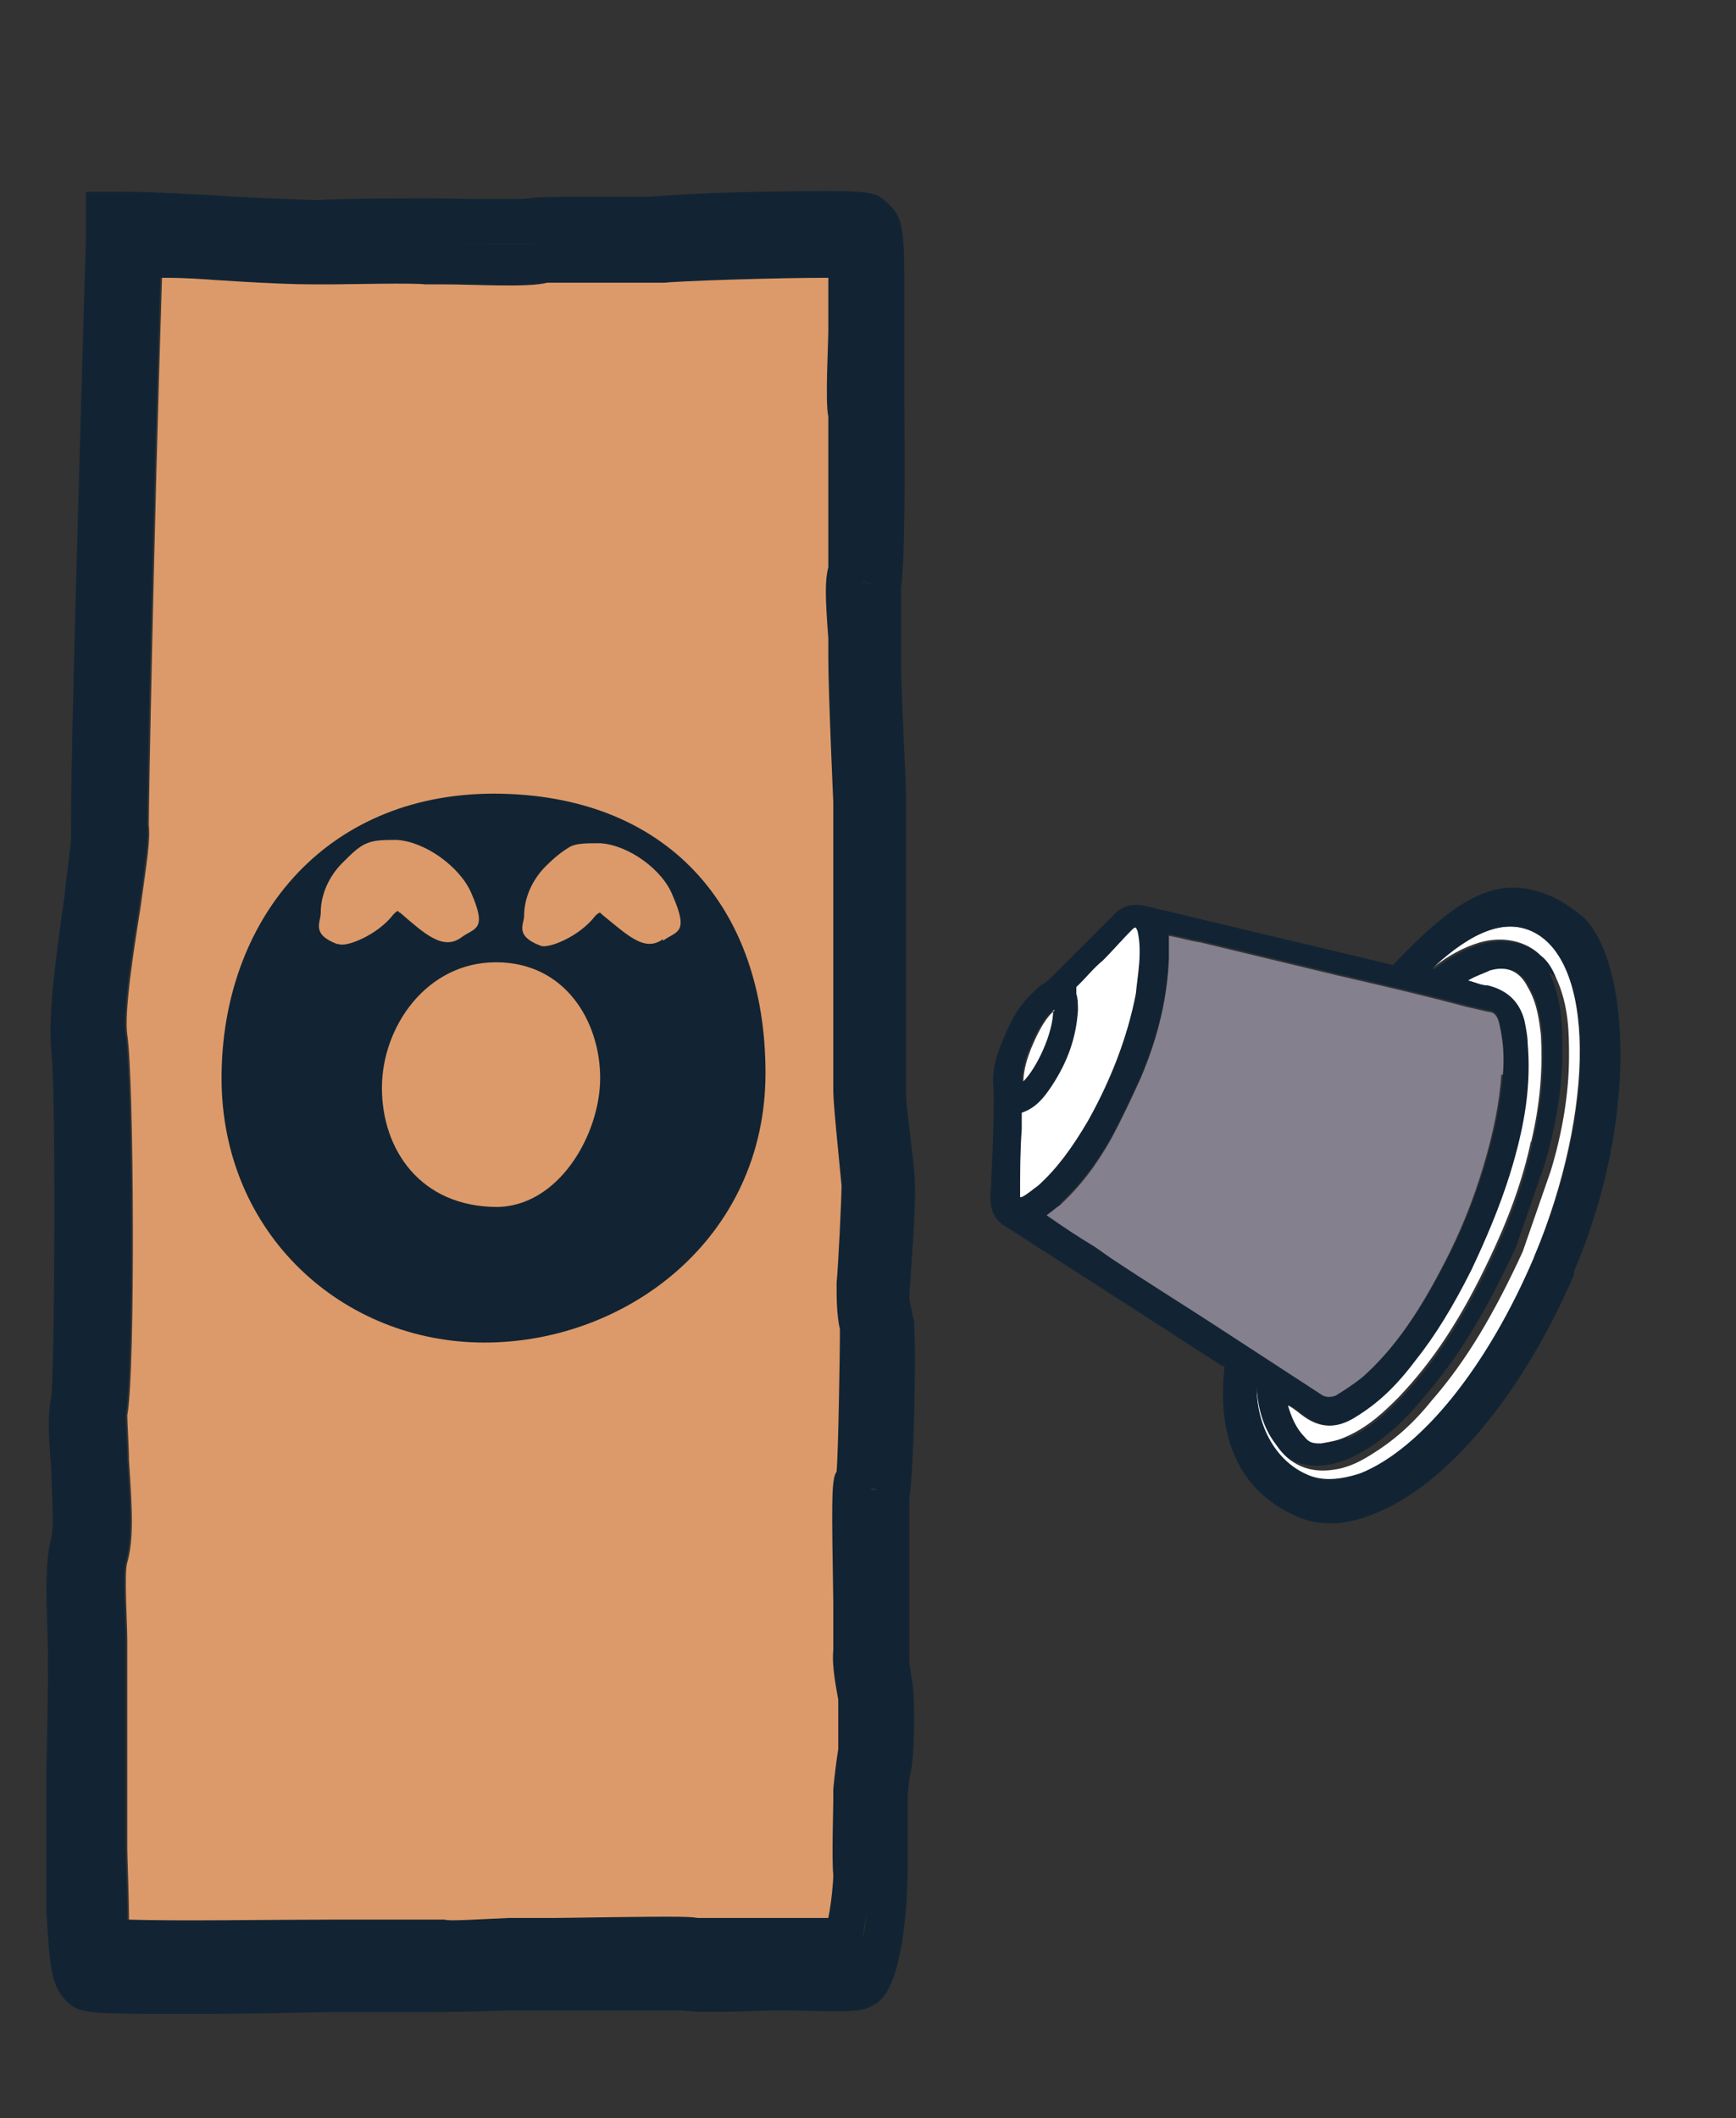 <?xml version="1.0" encoding="UTF-8"?> <svg xmlns="http://www.w3.org/2000/svg" id="Calque_2" version="1.1" viewBox="0 0 105 128.1"><rect x="0" y="0" width="105" height="128.1" fill="#333333" stroke="none"/><defs><style> .st0 { fill: #122433; } .st1 { fill: #85808d; } .st2 { fill: #dc9a6a; } .st3 { fill: #fff; } </style></defs><g><path class="st0" d="M5.1,111.6h0c0,0,0,0,0,0ZM5.2,101.5h0s0,0,0,0h0ZM6.6,51.3c0-.2,0-.4,0-.5,0,.1,0,.3,0,.5ZM7.5,119c.8,0,1.6,0,2,0,.7,0,1.4,0,2.3,0-1.7,0-3.2,0-4.3,0ZM19.6,14.4v.5h0v-.5ZM19.6,14.5v.4h0v-.4ZM19.6,14.6v.2s0,0,0,0v-.2ZM19.7,14.8s0,0,0,0v.6c0,0,0-.6,0-.6ZM32.5,14.7c-.6.1-2.7.1-4.4,0,1.8,0,3.9,0,4.4,0h0ZM39.6,14.2v.5h0v-.5ZM39.6,14.3v.4c0,0,0,0,0,0v-.4ZM40,16h0s0,0,0,0ZM41.5,118.6v.3s0-.3,0-.3c0,0,0,0,0,0ZM46.7,118.6h0s0,0,0,0h0s0,0,0,0v.3c0,0,0,0,0,0v-.4ZM46.1,14.4c-.2,0-.4,0-.6,0,.4,0,.8,0,1.1,0-.2,0-.4,0-.6,0ZM50.5,14.3c-.7,0-1.6,0-2.7,0,1.4,0,2.7,0,3.4,0-.2,0-.5,0-.8,0ZM52.2,117.2c0-.5.2-1.1.2-1.7,0,.6-.2,1.2-.2,1.7ZM52.2,38.6c0,.2,0,.3,0,.5,0-.1,0-.3,0-.5ZM51.8,40h.2s.3.1.3.1h0s0,0,0,0,0,0,0,0h0s-.5,0-.5,0ZM52.3,34.3c0-.7,0-1.9,0-3.2,0,1.3,0,2.5,0,3.2ZM52.4,15.3v.3c0,0,0,.1,0,.2,0-.2,0-.3,0-.5ZM52.5,113.2h-.2s.2,0,.2,0h0s0,0,0,0ZM52.4,113.3h.2s-.2,0-.2,0ZM52.7,108.6c0,.1,0,.3,0,.4,0-.1,0-.3,0-.4h0ZM52.7,35.3l-.5-.2h0s0,0,0,.1h0s.6.1.6.1h0ZM52.7,89.9h0s0,0,0,0h0ZM53,71.5h0s0,0,0,0h0ZM52.7,89.9s0,0,0,0c0,0,0,0,0,0h.4c0,0-.4,0-.4,0ZM40,16h0s0,0,0,0Z"></path><path class="st0" d="M55.3,80.3c0-.2,0-.5-.1-.7,0-.2-.2-.9-.2-1.1h0c0-.6.5-6.2.3-7.5,0-.5-.5-4.2-.5-4.7v-12.9c0,0,0-.3,0-.6v-.2c0-3,0-4,0-4.5,0-.6-.3-6.7-.3-7.7,0-.4,0-.8,0-2,0-1.2,0-2.1,0-2.5s0-.2,0-.3h0c.3-2.2.2-10.1.2-10.9h0c0-.4,0-3.3,0-3.8,0-.6,0-2.5,0-3.6,0-3.4-.1-4.2-1-5-.8-.8-1.1-.8-7.7-.7-5.1.1-6.3.3-6.8.3-.3,0-1.9,0-2.7,0h0c-3,0-3.9,0-4.5.1-.7.1-5.3,0-5.9,0h0c-.8,0-5.7,0-6.8.1-.6,0-5.8-.2-6.4-.3-.5,0-3.6-.2-5.4-.2h-2.3c0,0,0,2.6,0,2.6-.4,14-.9,30.5-.9,35.3s0,1,0,1.2c0,.4-.3,2.4-.4,3.5-.5,3.5-1,7.1-.8,9.3.3,2.7.2,19.2,0,21-.2.9-.2,2.1,0,4.3,0,1,.2,3.6,0,4.2-.4,1.5-.3,3.8-.2,6.7,0,.4,0,1.1,0,1.4,0,.5,0,1.5-.1,6.3v.2c0,1.5,0,3.5,0,3.9,0,1,0,3.9,0,4,.2,3.8.4,4.6,1.1,5.4.7.8,1.1.9,5.6.9s5.5,0,10.2-.1c2.6,0,5.8,0,6.3,0,.5,0,1.5,0,4.8-.1h0c.7,0,1.3,0,1.5,0s.6,0,1.2,0h.1c5.9,0,7.5,0,7.7,0h0c1.4.2,4.3,0,5.5,0h0s0,0,0,0c.1,0,.8,0,1.2,0,3.7.1,4.3.1,5.1-.5,1.7-1.3,1.8-7.1,1.8-8.1h0c0-.4,0-2.8,0-3.2,0-.2,0-.5,0-.9,0-.5.1-1.5.2-1.8.2-.8.3-4.7,0-5.8,0-.2-.1-.6-.1-.8,0-.4,0-.9,0-3.5,0-1.6,0-5.7,0-6.4.3-1.7.4-9.3.3-10.1ZM5.1,111.6h0s0,0,0,0h0ZM52.3,32.1c0,.6,0,1.1,0,1.6,0-.5,0-1,0-1.6ZM52.2,35.2c0,0,0,0,0-.1h0s0,0,0,0l.5.2h0s-.6-.1-.6-.1h0ZM52.2,39.1c0-.2,0-.3,0-.5,0,.2,0,.3,0,.5ZM40,15.9h0s0,0,0,0c0,0,0,0,0,0ZM39.6,14.3v.4c0,0,0,0,0,0h0v-.5c0,0,0,.5,0,.5v-.4ZM32.5,14.7h0c-.5.1-2.6.1-4.4,0,1.7,0,3.8,0,4.4,0ZM19.7,14.8v.6c0,0,0-.6,0-.6h0ZM19.6,14.5v.4c0,0,0-.2,0-.2v.2s0,0,0,0h0v-.5s0,.5,0,.5v-.4ZM9.5,119c-.5,0-1.2,0-2,0,1.1,0,2.6,0,4.3,0-.9,0-1.6,0-2.3,0ZM41.5,118.9v-.3s0,0,0,0v.3ZM46.7,118.9v-.3c0,0,0,0,0,0h0s0,0,0,0h0v.4s0,0,0,0ZM50.6,80.6c0,.2,0,.3,0,.5,0,.9-.1,7.1-.2,8.1-.2.7-.2,1.7-.1,7.7,0,1,0,2.5,0,2.9-.1,1,.2,2.4.3,3,0,.6,0,2.6,0,3-.1.6-.2,1.4-.3,2.4h0c0,.3,0,.6,0,.7,0,.6-.1,3.5,0,4.5,0,.4-.1,1.6-.3,2.6-.6,0-1.3,0-1.8,0h0c-1.2,0-1.5,0-1.8,0-.6,0-3.7,0-4.3,0-.5-.1-1.6-.1-8.6,0-.6,0-1,0-1.1,0-.2,0-.8,0-1.7,0-2.3.1-3.6.2-3.9.1-.3,0-.8,0-7,0-3.6,0-9.2.1-12.1,0,0-1.6-.1-3.7-.1-4.3,0-.3,0-.6,0-4.6,0-1.8,0-4.7,0-5.5,0-.5,0-1.1,0-2.5,0-1-.2-4.1,0-4.7.4-1.4.3-3.2.1-6.2,0-.7-.1-2.3-.1-2.7.5-2.6.4-20.5,0-23-.2-1.4.4-5.2.8-7.7.4-2.9.6-4.1.5-5,0-1.4.3-17.4.8-33.1,1.6,0,2.6.1,2.7.1,0,0,4.2.3,6.4.3s1,0,1.2,0c.5,0,5.1-.1,5.6,0h1.2c0,.1,0,0,0,0,1.8,0,5.1.2,6.2-.1.4,0,2.5,0,3.4,0,2.4,0,3.1,0,3.7,0,.8-.1,6.7-.3,9.9-.3,0,1.4,0,2.9,0,3.2,0,.8-.2,4.3,0,5.2,0,.8,0,7.9,0,9.1-.2.8-.2,1.7,0,4.3,0,.2,0,.4,0,.7,0,.3,0,.5,0,.5h0c0,0,0,0,0,0,0,2.1.3,8.7.3,8.7,0,.1,0,.7,0,3.7,0,.5,0,.8,0,.9v12.9c0,.8.4,4.6.5,5.7,0,.8-.2,4.9-.3,5.9,0,.9,0,1.9.2,2.8ZM47.8,14.3c1,0,1.9,0,2.7,0s.5,0,.8,0c-.8,0-2,0-3.4,0ZM51.8,40h.5s0,0,0,0c0,0,0,0,0,0h0s-.3,0-.3,0h-.2ZM52.2,117.2c0-.5.2-1.1.2-1.7,0,.6-.1,1.2-.2,1.7ZM52.6,113.3h-.2s.2,0,.2,0h-.2s.2,0,.2,0h0s0,0,0,0ZM52.7,90s0,0,0,0c0,0,0,0,0,0h0s0,0,0,0h0s.4.1.4.1h-.4Z"></path><path class="st2" d="M50.5,89.2c-.2.7-.2,1.7-.1,7.7,0,1,0,2.5,0,2.9-.1,1,.2,2.4.3,3,0,.6,0,2.6,0,3-.1.6-.2,1.4-.3,2.4h0c0,.3,0,.6,0,.7,0,.6-.1,3.5,0,4.5,0,.4-.1,1.6-.3,2.6-.6,0-1.3,0-1.8,0h0c-1.2,0-1.5,0-1.8,0-.6,0-3.7,0-4.3,0-.5-.1-1.6-.1-8.6,0-.6,0-1,0-1.1,0-.2,0-.8,0-1.7,0-2.3.1-3.6.2-3.9.1-.3,0-.8,0-7,0-3.6,0-9.2.1-12.1,0,0-1.6-.1-3.7-.1-4.3,0-.3,0-.6,0-4.6,0-1.8,0-4.7,0-5.5,0-.5,0-1.1,0-2.5,0-1-.2-4.1,0-4.7.4-1.4.3-3.2.1-6.2,0-.7-.1-2.3-.1-2.7.5-2.6.4-20.5,0-23-.2-1.4.4-5.2.8-7.7.4-2.9.6-4.1.5-5,0-1.4.3-17.4.8-33.1,1.6,0,2.6.1,2.7.1,0,0,4.2.3,6.4.3s1,0,1.2,0c.5,0,5.1-.1,5.6,0h1.2c0,.1,0,0,0,0,1.8,0,5.1.2,6.2-.1.4,0,2.5,0,3.4,0,2.4,0,3.1,0,3.7,0,.8-.1,6.7-.3,9.9-.3,0,1.4,0,2.9,0,3.2,0,.8-.2,4.3,0,5.2,0,.8,0,7.9,0,9.1-.2.8-.2,1.7,0,4.3,0,.2,0,.4,0,.7,0,.3,0,.5,0,.5h0c0,0,0,0,0,0,0,2.1.3,8.7.3,8.7,0,.1,0,.7,0,3.7,0,.5,0,.8,0,.9v12.9c0,.8.4,4.6.5,5.7,0,.8-.2,4.9-.3,5.9,0,.9,0,1.9.2,2.8,0,.2,0,.3,0,.5,0,.9-.1,7.1-.2,8.1Z"></path><path class="st0" d="M40,16h0s0,0,0,0ZM53,71.5h0s0,0,0,0h0ZM53,71.5h0s0,0,0,0h0Z"></path><path class="st0" d="M6.6,51.3c0-.2,0-.4,0-.5,0,.1,0,.3,0,.5Z"></path></g><path class="st0" d="M29.9,48c-10.4,0-16.5,7.8-16.5,17.2s7.3,16,15.9,16,17-6.3,17-16.3-5.9-16.9-16.5-16.9ZM20.4,57.1c-1.6-.6-1-1.3-1-1.9,0-1.1.5-2.2,1.3-3,.6-.6,1-1,1.5-1.2.5-.2,1-.2,1.8-.2,1.7.1,3.8,1.6,4.5,3.2,1,2.3.2,2.1-.6,2.7-1.1.8-2.2-.2-3.7-1.5,0,0-.1,0-.1-.1-.1,0-.2.1-.3.2-1,1.3-2.9,2-3.3,1.8ZM30.1,73c-4.7,0-7-3.5-7-7.2s2.7-7.6,6.9-7.6,6.3,3.6,6.3,7-2.5,7.8-6.3,7.8ZM40.1,56.8c-1.1.8-2.1-.2-3.7-1.5,0,0,0,0-.1-.1-.1,0-.2.1-.3.2-1,1.3-2.9,2-3.3,1.8-1.6-.6-1-1.3-1-1.8,0-1.1.5-2.2,1.3-3,.6-.6,1-.9,1.5-1.2.4-.2,1-.2,1.8-.2,1.7.1,3.8,1.6,4.4,3.2,1,2.3.2,2.1-.6,2.7Z"></path><g><g><path class="st0" d="M93.8,59.4c-.8-1.7-2.3-2.4-4.1-1.9-1,.3-1.8.8-2.6,1.4-.2.2-.4.2-.7.1,0,0,0,0-.1,0,0,0-.2,0-.3,0,0,0-.2,0-.3,0,0,0-.2,0-.3,0h0c-.2,0-.4-.1-.6-.2-.1,0-.3,0-.4-.1,0,0-.2,0-.3,0-.9-.2-1.9-.4-2.8-.7-4-1-8.1-1.9-12.1-2.9-.6-.2-1.1,0-1.6.5-1.2,1.2-2.4,2.4-3.6,3.6-.4.4-.9.8-1.4,1.2-.8.8-1.3,1.9-1.7,3-.3.8-.5,1.6-.4,2.4,0,.3.1.6,0,1,0,1.9-.1,3.7-.2,5.6,0,.6.2,1,.6,1.3,1.9,1.2,3.8,2.4,5.6,3.6,2.5,1.6,4.9,3.2,7.4,4.8,0,0,.1,0,.2.1,0,0,.1,0,.2.1.3.2.7.4,1,.7,0,0,.1,0,.2.1,0,0,.1,0,.2.1,0,0,0,0,0,0,.3.2.4.3.4.7.1,1.2.4,2.4,1.1,3.4.7,1,1.7,1.5,3,1.3.8-.1,1.5-.4,2.2-.8,1.4-.8,2.6-1.9,3.6-3.2,2.3-2.7,4-5.7,5.4-8.9l1.7-4.8c.7-2.2,1.1-4.5,1.1-6.8,0-1.6,0-3.1-.8-4.6ZM64,60.3c.5,1.6-1.2,5.3-2.5,5.8-.6-1.3,1.1-5.3,2.5-5.8ZM61.3,72.3c0-1.8.1-3.6.2-5.4.9-.2,1.4-.9,1.9-1.6.9-1.3,1.5-2.7,1.5-4.3,0-.4-.1-.9-.2-1.5.5-.5,1.1-1.2,1.7-1.8.6-.6,1.2-1.3,1.8-1.9.2-.2.4-.3.6-.2.3,0,.4.3.4.5.3,1.3.1,2.7-.1,4-.5,2.8-1.6,5.4-3,7.9-.8,1.5-1.8,2.8-3,4-.3.3-.7.5-1,.8-.4.3-.9,0-.8-.5ZM73.2,80.3c-2-1.3-4.1-2.6-6.2-4-1.5-.9-2.9-1.9-4.4-2.8.4-.3.8-.7,1.2-1,1.2-1.1,2.2-2.5,3-3.9.7-1.2,1.3-2.4,1.8-3.7.9-2.2,1.6-4.6,1.6-7,0-.7,0-1.3,0-2,.8.2,1.6.4,2.4.6,2.8.7,5.5,1.3,8.3,2,1.5.4,3,.7,4.5,1.1h0c0,0,.2,0,.2,0,1,.2,2.1.5,3.1.7.4.1.8.2,1.3.3.6.1.9.5,1.1,1.1.3,1,.3,2.1.2,3.2-.1,2-.5,3.8-1.1,5.7-.6,2-1.4,4-2.4,5.9-1.3,2.6-2.8,5-5,6.9-.5.4-1.1.8-1.6,1.1-.4.3-.9.2-1.3,0-2.2-1.4-4.4-2.9-6.6-4.3ZM93.1,69.1c-.6,2.5-1.4,4.9-2.5,7.2-1.5,3.1-3.2,6-5.6,8.5-.9,1-2,1.9-3.3,2.5-.5.2-1.1.3-1.7.4-.5,0-1-.2-1.4-.5-.9-.9-1.1-2-1.3-3.2.7.4,1.3.8,1.9,1.2.9.6,1.7.6,2.6,0,1.4-.9,2.5-2,3.5-3.3,1.3-1.7,2.4-3.5,3.4-5.4.9-1.8,1.7-3.7,2.3-5.7.8-2.6,1.3-5.2,1.1-7.9,0-.4-.1-.9-.2-1.3-.2-1-.9-1.5-1.8-1.8-.7-.2-1.4-.3-2.2-.5,0,0,0,0,0,0,.7-.5,1.4-.9,2.2-1.1,1.2-.3,2.2,0,2.8,1.2.6,1,.7,2,.8,3.1.2,2.2-.1,4.4-.7,6.6Z"></path><path class="st0" d="M94.2,59.2c-.2-.5-.5-1-.9-1.3-.9-.9-2.3-1.2-3.7-.8-1,.3-1.9.8-2.8,1.5,0,0,0,0,0,0t0,0c0,0-.1,0-.2,0h-.1s-.3,0-.3,0h-.3c0,0,0,0,0,0h-.3q0,0,0,0h-.3c0,0-.3-.1-.3-.1h-.3c0,0-.3-.1-.3-.1l-15.1-3.6c-.8-.2-1.5,0-2,.6-1.2,1.2-2.4,2.4-3.6,3.6-.2.2-.4.4-.6.5-.3.2-.5.4-.8.7-.8.8-1.3,1.8-1.8,3.1-.4,1-.5,1.8-.4,2.6,0,.1,0,.3,0,.4,0,.2,0,.3,0,.5,0,1.9-.1,3.7-.2,5.6,0,.7.2,1.3.8,1.7l5.6,3.6c2.5,1.6,5.1,3.3,7.6,4.9,0,0,.1,0,.2.1,0,0,.1,0,.2.1,0,0,.1,0,.2.1,0,0,.1,0,.2.1,0,0,0,0,.1,0,0,0,.1,0,.2.1,0,0,.1,0,.2.1,0,0,.2.1.2.1,0,0,0,0,0,0,.2.1.2.2.2.3,0,0,0,0,0,0,.1,1.5.5,2.6,1.2,3.5.8,1.2,2,1.7,3.4,1.5.8-.1,1.5-.4,2.3-.9,1.3-.8,2.5-1.8,3.7-3.3,2.1-2.4,3.8-5.3,5.5-9l1.7-4.9c.7-2.3,1.1-4.7,1.1-6.9,0-1.4,0-3.1-.8-4.8ZM81.5,86.9c-.4.2-.9.3-1.5.4-.4,0-.7,0-1-.4,0,0,0,0,0,0-.5-.5-.8-1.2-1-1.9.4.2.7.5,1,.7,1,.7,2,.7,3.1,0,1.3-.8,2.4-1.8,3.6-3.4,1.2-1.5,2.3-3.3,3.4-5.5.9-1.9,1.7-3.8,2.3-5.7,1-3.2,1.3-5.6,1.1-8,0-.4-.1-.9-.2-1.4-.3-1.1-1-1.8-2.2-2.1-.4,0-.8-.2-1.2-.3.5-.3.9-.4,1.3-.6,1-.3,1.8,0,2.3,1,.6,1,.7,2.1.8,2.9.1,1.9,0,4-.6,6.5-.5,2.4-1.4,4.8-2.5,7.1-1.7,3.6-3.4,6.2-5.5,8.4-.8.8-1.8,1.8-3.2,2.4ZM68.7,60.1c-.5,2.6-1.5,5.2-2.9,7.7-1,1.7-1.9,2.9-3,3.9-.3.2-.6.5-1,.7,0,0-.1,0-.1,0,0,0,0,0,0,0,0,0,0,0,0-.1,0-1.3,0-2.7.1-4v-1c.9-.3,1.4-1,1.8-1.6,1-1.5,1.5-3,1.6-4.6,0-.3,0-.7-.1-1,0-.1,0-.2,0-.4l.3-.3c.4-.4.8-.9,1.3-1.3.6-.6,1.2-1.3,1.8-1.9.1-.1.2-.1.2-.1,0,0,0,0,.1.2.3,1.3,0,2.7-.1,3.8ZM61.8,65.4c0-.6.2-1.4.6-2.3.4-.9.8-1.6,1.3-2,0,1.4-1,3.5-1.8,4.3ZM62.2,73.3l-.3.2h-.2c.2-.1.4-.2.5-.2ZM64.1,72.8c1.2-1.1,2.2-2.4,3.1-4,.7-1.3,1.3-2.6,1.8-3.7,1.1-2.6,1.6-4.9,1.7-7.2,0-.5,0-.9,0-1.4h0c.6.1,1.2.3,1.9.4l8.3,2c2.6.6,5.2,1.2,7.8,1.9l1.3.3c.4,0,.6.3.7.8.2.9.3,1.8.2,3-.1,1.7-.5,3.6-1.1,5.6-.6,2-1.4,4-2.4,5.9-1.6,3.1-3.1,5.2-4.9,6.8-.5.4-1.1.8-1.6,1.1,0,0-.4.2-.8,0l-6.6-4.3c-2-1.3-4.1-2.6-6.2-4l-1-.7c-1-.6-1.9-1.2-2.9-1.9.3-.2.5-.4.8-.6ZM87.5,59.2l-.3.4c-.1,0-.3,0-.4,0,.2,0,.4-.1.5-.2,0,0,0,0,.1,0ZM69.7,55.5v.5c0-.2-.1-.4-.4-.5h.4ZM64.3,59.7s0,0,0,0l-.4.2s0,0,0,0c.2-.1.3-.3.5-.4h0ZM61.3,66.6h-.1c0,0,0-.2,0-.3v.3Z"></path><path class="st3" d="M92.6,69c-.5,2.4-1.4,4.8-2.5,7.1-1.7,3.6-3.4,6.2-5.5,8.4-.8.8-1.8,1.8-3.2,2.4-.4.2-.9.3-1.5.4-.4,0-.7,0-1-.4,0,0,0,0,0,0-.5-.5-.8-1.2-1-1.9.4.2.7.5,1,.7,1,.7,2,.7,3.1,0,1.3-.8,2.4-1.8,3.6-3.4,1.2-1.5,2.3-3.3,3.4-5.5.9-1.9,1.7-3.8,2.3-5.7,1-3.2,1.3-5.6,1.1-8,0-.4-.1-.9-.2-1.4-.3-1.1-1-1.8-2.2-2.1-.4,0-.8-.2-1.2-.3.5-.3.9-.4,1.3-.6,1-.3,1.8,0,2.3,1,.6,1,.7,2.1.8,2.9.1,1.9,0,4-.6,6.5Z"></path><path class="st1" d="M90.8,65c-.1,1.7-.5,3.6-1.1,5.6-.6,2-1.4,4-2.4,5.9-1.6,3.1-3.1,5.2-4.9,6.8-.5.4-1.1.8-1.6,1.1,0,0-.4.2-.8,0l-6.6-4.3c-2-1.3-4.1-2.6-6.2-4l-1-.7c-1-.6-1.9-1.2-2.9-1.9.3-.2.5-.4.8-.6,1.2-1.1,2.2-2.4,3.1-4,.7-1.3,1.3-2.6,1.8-3.7,1.1-2.6,1.6-4.9,1.7-7.2,0-.5,0-.9,0-1.4h0c.6.1,1.2.3,1.9.4l8.3,2c2.6.6,5.2,1.2,7.8,1.9l1.3.3c.4,0,.6.3.7.8.2.9.3,1.8.2,3Z"></path><path class="st3" d="M63.7,61.1c0,1.4-1,3.5-1.8,4.3,0-.6.2-1.4.6-2.3.4-.9.8-1.6,1.3-2Z"></path><path class="st3" d="M68.7,60.1c-.5,2.6-1.5,5.2-2.9,7.7-1,1.7-1.9,2.9-3,3.9-.3.2-.6.5-1,.7,0,0-.1,0-.1,0,0,0,0,0,0,0,0,0,0,0,0-.1,0-1.3,0-2.7.1-4v-1c.9-.3,1.4-1,1.8-1.6,1-1.5,1.5-3,1.6-4.6,0-.3,0-.7-.1-1,0-.1,0-.2,0-.4l.3-.3c.4-.4.8-.9,1.3-1.3.6-.6,1.2-1.3,1.8-1.9.1-.1.2-.1.2-.1,0,0,0,0,.1.2.3,1.3,0,2.7-.1,3.8Z"></path></g><g><g><path class="st0" d="M95.3,56.2c2.6,2.6,3,11.9-.7,20.6-4.4,10.3-11.6,16.2-15.9,14.3-2.9-1.3-4.5-3.9-3.9-8.5l.6.4c-.3,3.4,1.2,6.1,3.5,7.1,4.2,1.8,10.6-4.2,14.6-13.6,3.9-9.2,3.7-18.7-.5-20.6-1.9-.8-4.3-.1-7.4,3l-.4-.3c3.5-3.5,5.6-4.8,8.4-3.6.7.3,1.2.7,1.7,1.2Z"></path><path class="st0" d="M95.6,55.8c2.8,2.8,3.2,12.2-.6,21.2-3.1,7.2-7.7,12.7-12,14.4-1.6.6-3.2.7-4.4.1-3.3-1.5-4.7-4.5-4.1-9v-.7c0,0,1.5.9,1.5.9v.3c-.3,3.1,1,5.6,3.2,6.6,1,.4,2.1.4,3.4-.1,3.7-1.5,7.8-6.6,10.6-13.2,3.8-8.9,3.7-18.3-.3-20-1.9-.8-4.1.1-6.9,2.9l-.3.3-1.2-.8.4-.4c3.6-3.6,5.8-5.1,9-3.7.7.3,1.3.7,1.9,1.3ZM76.9,89.3c.5.5,1.2,1,2,1.3,1,.5,2.3.4,3.7-.1,4.1-1.6,8.6-7.1,11.5-13.9,3.6-8.4,3.4-17.6.8-20.1s-1-.8-1.6-1.1c-1-.4-1.9-.5-2.7-.3.9-.1,1.7,0,2.5.3,4.5,1.9,4.9,11.6.8,21.2-2.9,6.9-7.2,12.1-11.1,13.7-1.5.6-2.9.6-4.1.1-1.3-.6-2.3-1.6-3-2.9.3.7.7,1.3,1.2,1.8Z"></path></g><g><path class="st0" d="M95.4,56c2.7,2.7,3.1,12-.7,20.9-3,7.1-7.6,12.6-11.9,14.3-1.6.6-3.1.7-4.3.1-3.2-1.5-4.6-4.4-4-8.8v-.4s1.1.6,1.1.6h0c-.3,3.3,1,6,3.4,7,1,.4,2.2.4,3.5-.1,3.8-1.5,7.9-6.6,10.7-13.3,3.9-9.2,3.7-18.5-.4-20.3-2-.9-4.3.1-7.2,3h-.1c0,.1-.8-.4-.8-.4l.2-.2c3.5-3.5,5.7-5,8.7-3.7.7.3,1.3.7,1.8,1.2ZM76.7,89.5c.6.6,1.2,1,2,1.4,1.1.5,2.4.5,3.9-.1,4.1-1.6,8.7-7.1,11.7-14,3.6-8.5,3.4-17.8.8-20.4-.5-.5-1-.9-1.7-1.1-2.7-1.2-4.7,0-8,3.4h0c2.9-2.9,5.4-3.9,7.6-2.9,4.4,1.9,4.7,11.5.7,20.9-2.9,6.8-7.1,12-11,13.6-1.4.6-2.8.6-3.9.1-2.5-1.1-3.9-3.9-3.6-7.2h-.1c-.3,2.8.3,5,1.8,6.5Z"></path><path class="st3" d="M92.8,76.1c-2.8,6.6-6.8,11.6-10.5,13.1-1.2.5-2.3.5-3.2.1-1.9-.8-3.1-2.9-3.1-5.4.1,1.5.5,2.6,1.2,3.5.8,1.2,2,1.7,3.4,1.5.8-.1,1.5-.4,2.3-.9,1.3-.8,2.5-1.8,3.7-3.3,2.1-2.4,3.8-5.3,5.5-9l1.7-4.9c.7-2.3,1.1-4.7,1.1-6.9,0-1.4,0-3.1-.8-4.8-.2-.5-.5-1-.9-1.3-.9-.9-2.3-1.2-3.7-.8-1,.3-1.9.8-2.8,1.5,0,0,0,0,0,0,2.4-2.2,4.3-2.9,5.9-2.2,3.9,1.7,3.9,10.8.2,19.7Z"></path><path class="st0" d="M95.2,77.1c-3.1,7.2-7.7,12.8-12.2,14.5-1.7.7-3.3.7-4.6.1-3.4-1.5-4.9-4.7-4.3-9.3h0c0,0,0-.5,0-.5v-.6c0,0,1.9,1.2,1.9,1.2v.4c0,0,0,.1,0,.2,0,.2,0,.5,0,.7s0,0,0,0c0,2.5,1.2,4.6,3.1,5.4.9.4,2,.3,3.2-.1,3.7-1.5,7.7-6.5,10.5-13.1,3.8-8.8,3.7-18-.2-19.7-1.6-.7-3.6,0-5.9,2.2t0,0c-.1.1-.3.3-.4.4-.1,0-.2.2-.3.3l-.3.3h0c0,0-.2,0-.2,0h0l-1.4-1h.1c0-.1.4-.5.4-.5h0c3.6-3.7,6-5.2,9.2-3.8.7.3,1.4.8,2,1.3,2.8,2.8,3.3,12.3-.6,21.4Z"></path></g></g></g></svg> 